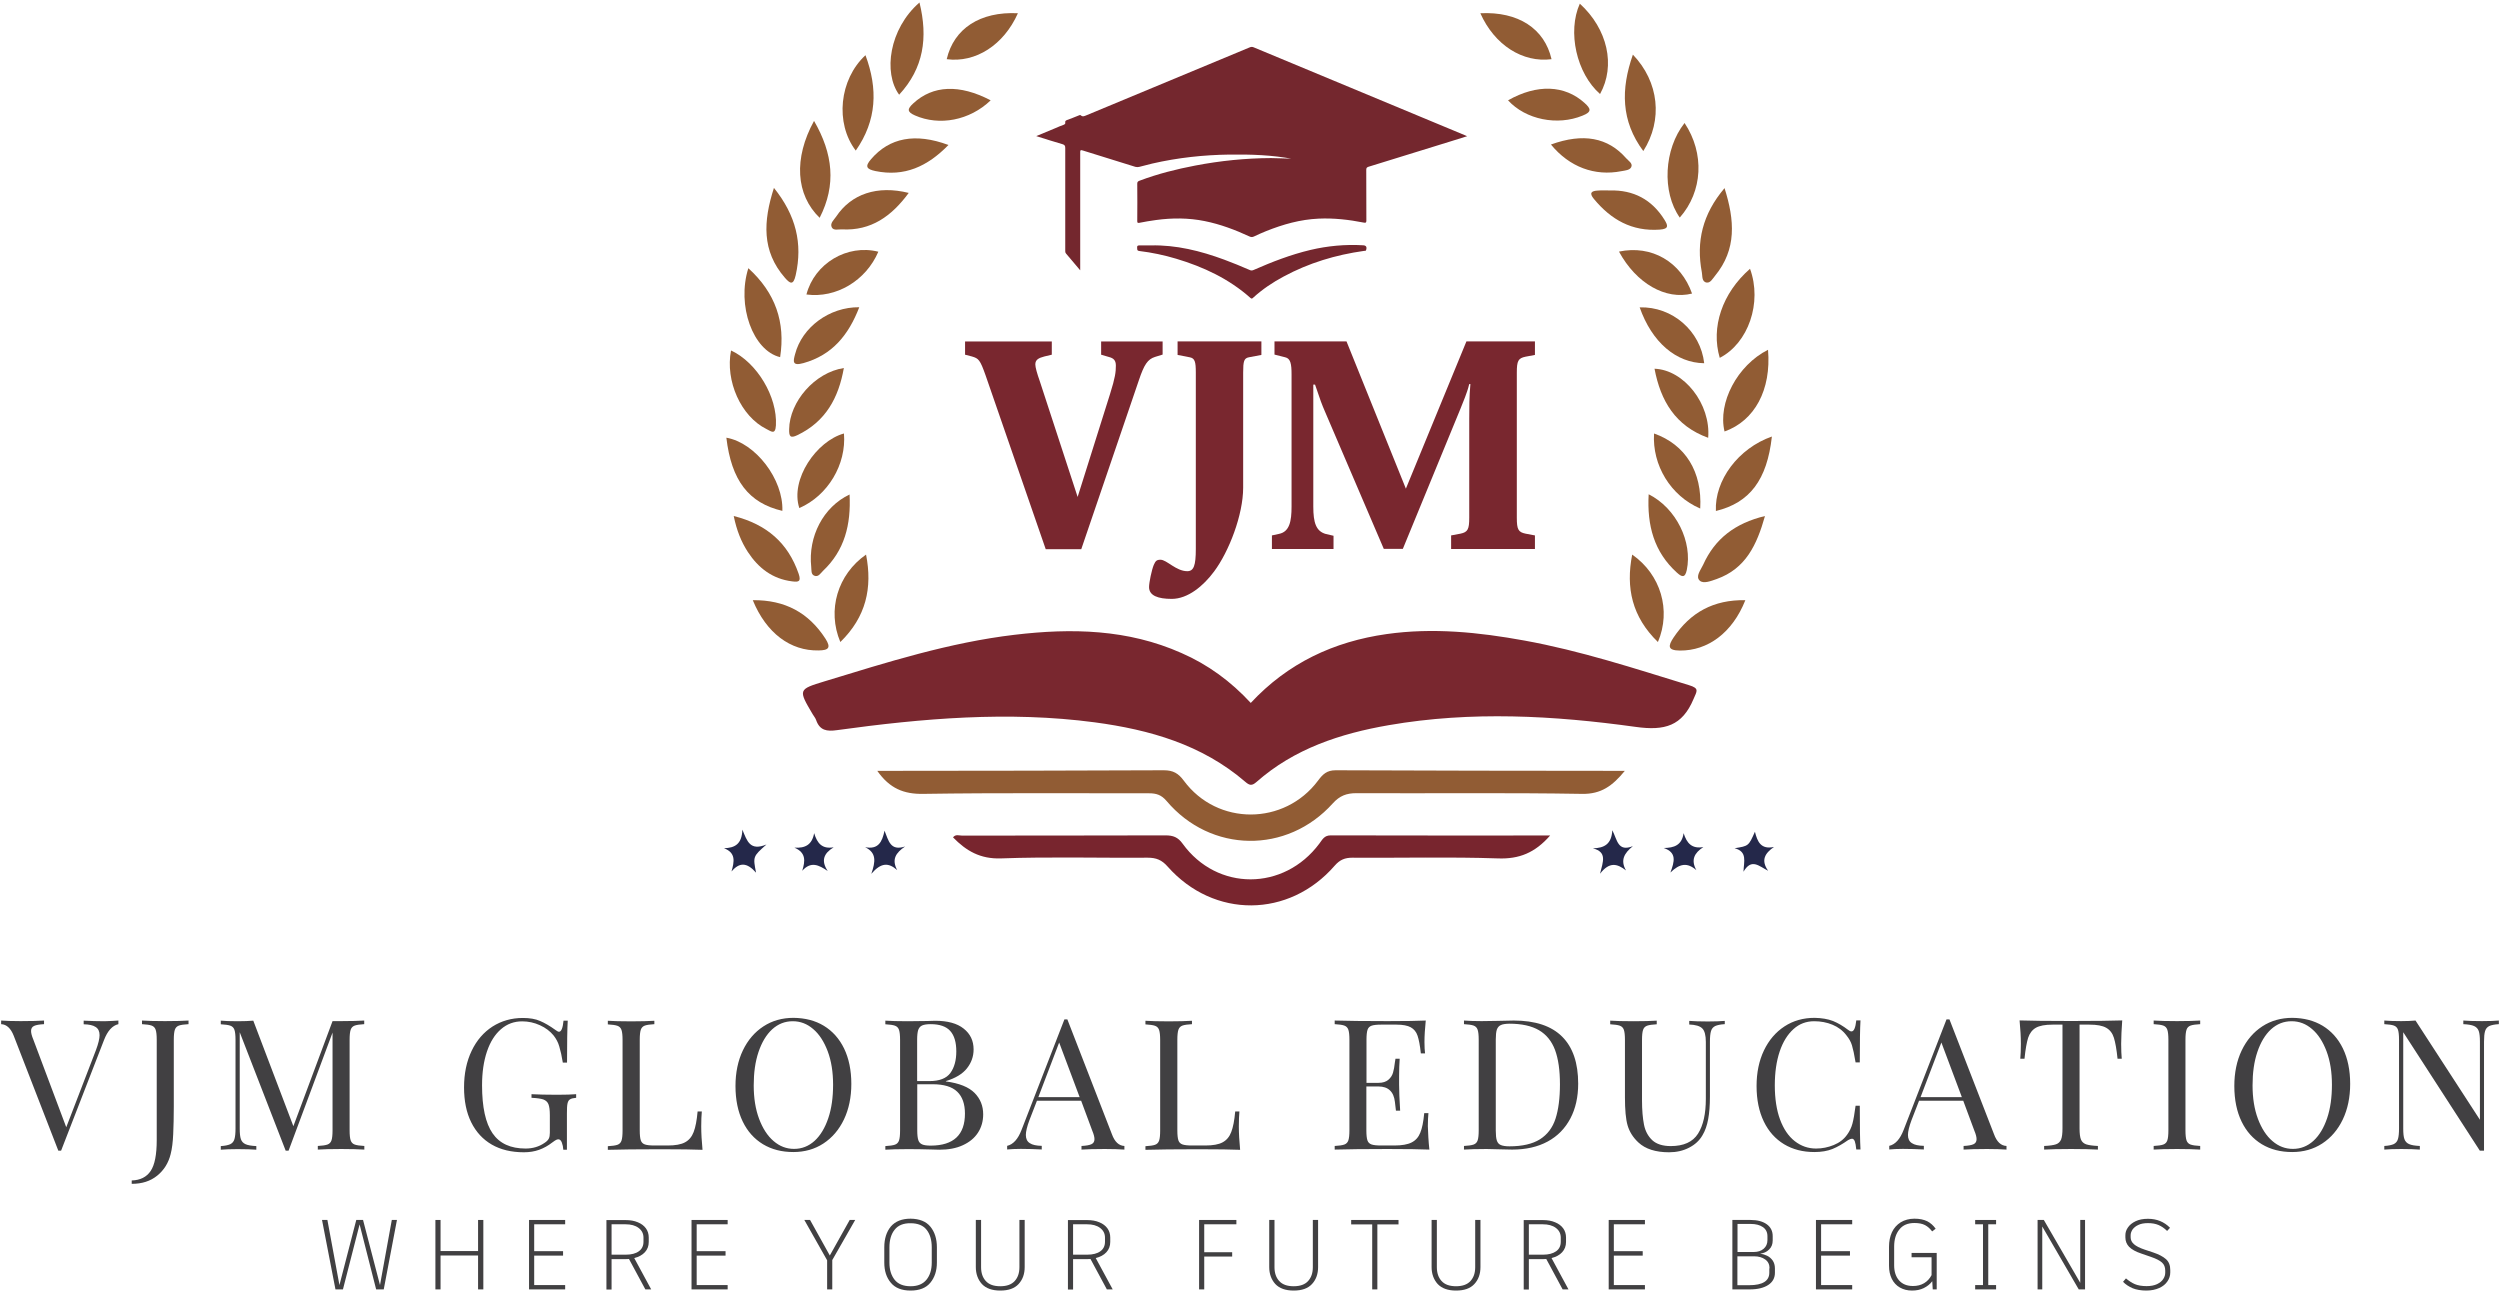 <svg width="548" height="283" viewBox="0 0 548 283" fill="none" xmlns="http://www.w3.org/2000/svg">
<path d="M25.951 223.702V224.496C24.618 224.803 23.567 225.982 22.799 227.981L13.395 252.221H13.087H12.78L3.017 227.058C2.377 225.418 1.454 224.547 0.25 224.496V223.702C1.326 223.779 2.735 223.83 4.529 223.83C6.81 223.83 8.526 223.779 9.654 223.702V224.496C8.629 224.547 7.911 224.675 7.476 224.88C7.04 225.085 6.81 225.444 6.81 225.982C6.81 226.443 6.963 227.058 7.296 227.853L14.522 247.096L21.031 230.184C21.569 228.749 21.825 227.648 21.825 226.905C21.825 226.085 21.543 225.47 20.954 225.111C20.39 224.727 19.519 224.547 18.34 224.522V223.727C19.852 223.804 21.39 223.855 22.927 223.855C24.157 223.804 25.156 223.779 25.951 223.702Z" fill="#414042"/>
<path d="M28.872 258.755C30.742 258.704 32.126 258.012 33.023 256.679C33.919 255.347 34.355 253.092 34.355 249.915V227.93C34.355 226.905 34.278 226.187 34.124 225.726C33.971 225.265 33.663 224.957 33.228 224.803C32.792 224.65 32.1 224.547 31.127 224.496V223.702C32.254 223.779 33.919 223.83 36.174 223.83C38.352 223.83 40.069 223.779 41.325 223.702V224.496C40.377 224.547 39.659 224.65 39.224 224.803C38.788 224.957 38.48 225.265 38.327 225.726C38.173 226.187 38.096 226.905 38.096 227.93V242.561C38.096 244.816 38.045 246.84 37.968 248.582C37.891 250.325 37.712 251.811 37.404 252.989C36.917 254.937 35.944 256.5 34.458 257.704C32.971 258.909 31.127 259.498 28.872 259.498V258.755Z" fill="#414042"/>
<path d="M77.761 224.803C77.326 224.957 77.018 225.265 76.865 225.726C76.711 226.187 76.634 226.905 76.634 227.93V247.762C76.634 248.787 76.711 249.505 76.865 249.966C77.018 250.427 77.326 250.735 77.761 250.888C78.197 251.042 78.889 251.145 79.862 251.196V251.99C78.633 251.913 76.941 251.862 74.789 251.862C72.509 251.862 70.792 251.913 69.664 251.99V251.196C70.612 251.145 71.33 251.042 71.766 250.888C72.201 250.735 72.509 250.427 72.662 249.966C72.816 249.505 72.893 248.787 72.893 247.762V226.341L63.258 252.221H62.618L52.548 226.264V247.378C52.548 248.428 52.625 249.197 52.804 249.71C52.983 250.222 53.316 250.581 53.829 250.811C54.341 251.042 55.11 251.17 56.186 251.221V252.016C55.238 251.939 53.855 251.888 52.112 251.888C50.523 251.888 49.268 251.939 48.397 252.016V251.221C49.319 251.17 50.011 251.016 50.472 250.811C50.934 250.581 51.241 250.222 51.395 249.684C51.548 249.172 51.625 248.403 51.625 247.378V227.955C51.625 226.93 51.548 226.213 51.395 225.752C51.241 225.29 50.934 224.983 50.498 224.829C50.062 224.675 49.37 224.573 48.397 224.522V223.727C49.268 223.804 50.523 223.855 52.112 223.855C53.496 223.855 54.623 223.804 55.52 223.727L64.309 246.865L72.893 223.83H74.763C76.916 223.83 78.607 223.779 79.837 223.702V224.496C78.889 224.547 78.197 224.65 77.761 224.803Z" fill="#414042"/>
<path d="M118.4 223.804C119.425 224.24 120.527 224.88 121.732 225.752C122.065 226.008 122.346 226.162 122.526 226.162C123.038 226.162 123.371 225.342 123.525 223.727H124.448C124.345 225.47 124.294 228.519 124.294 232.926H123.371C123.141 231.517 122.885 230.338 122.603 229.416C122.346 228.493 121.911 227.699 121.373 227.007C120.604 226.059 119.605 225.29 118.349 224.727C117.119 224.163 115.812 223.881 114.454 223.881C112.686 223.881 111.149 224.445 109.817 225.598C108.484 226.751 107.459 228.365 106.742 230.492C106.024 232.619 105.666 235.079 105.666 237.897C105.666 242.689 106.434 246.199 107.972 248.428C109.509 250.658 111.918 251.76 115.198 251.76C116.786 251.76 118.17 251.35 119.349 250.53C119.835 250.222 120.143 249.889 120.297 249.582C120.45 249.274 120.527 248.864 120.527 248.326V244.482C120.527 243.355 120.425 242.561 120.22 242.048C120.015 241.536 119.63 241.203 119.092 240.998C118.554 240.818 117.683 240.69 116.504 240.639V239.845C117.888 239.921 119.759 239.973 122.141 239.973C123.961 239.973 125.344 239.921 126.293 239.845V240.639C125.678 240.69 125.242 240.793 124.96 240.972C124.678 241.126 124.499 241.433 124.396 241.894C124.294 242.356 124.268 243.073 124.268 244.098V252.016H123.474C123.448 251.478 123.346 250.965 123.166 250.478C122.987 249.992 122.731 249.735 122.398 249.735C122.244 249.735 122.09 249.787 121.911 249.863C121.757 249.94 121.475 250.12 121.065 250.427C120.143 251.145 119.169 251.683 118.17 252.041C117.171 252.4 116.069 252.579 114.839 252.579C112.097 252.579 109.74 252.016 107.792 250.888C105.845 249.761 104.333 248.121 103.283 245.994C102.232 243.867 101.719 241.305 101.719 238.358C101.719 235.309 102.283 232.644 103.385 230.338C104.487 228.032 106.024 226.264 107.972 225.008C109.919 223.779 112.123 223.138 114.608 223.138C116.094 223.138 117.376 223.343 118.4 223.804Z" fill="#414042"/>
<path d="M143.46 224.496C142.512 224.547 141.795 224.65 141.359 224.803C140.924 224.957 140.616 225.265 140.462 225.726C140.309 226.187 140.232 226.905 140.232 227.93V247.762C140.232 248.787 140.309 249.505 140.462 249.966C140.616 250.427 140.924 250.709 141.359 250.863C141.795 251.016 142.487 251.093 143.46 251.093H146.381C148.021 251.093 149.303 250.863 150.148 250.401C151.019 249.94 151.66 249.172 152.044 248.147C152.454 247.096 152.736 245.61 152.915 243.637H153.838C153.761 244.457 153.71 245.559 153.71 246.917C153.71 248.428 153.812 250.145 153.992 252.041C152.172 251.965 149.123 251.913 144.844 251.913C139.719 251.913 135.85 251.965 133.237 252.041V251.247C134.185 251.196 134.902 251.093 135.338 250.94C135.773 250.786 136.081 250.478 136.235 250.017C136.388 249.556 136.465 248.838 136.465 247.814V227.981C136.465 226.956 136.388 226.238 136.235 225.777C136.081 225.316 135.773 225.008 135.338 224.855C134.902 224.701 134.21 224.599 133.237 224.547V223.753C134.364 223.83 136.055 223.881 138.361 223.881C140.488 223.881 142.179 223.83 143.435 223.753V224.496H143.46Z" fill="#414042"/>
<path d="M180.589 224.855C182.485 226.008 183.971 227.673 185.022 229.826C186.072 232.004 186.611 234.592 186.611 237.59C186.611 240.511 186.072 243.124 184.996 245.379C183.92 247.634 182.408 249.402 180.487 250.658C178.565 251.913 176.361 252.528 173.901 252.528C171.364 252.528 169.161 251.964 167.239 250.811C165.343 249.658 163.857 248.018 162.806 245.84C161.756 243.662 161.218 241.074 161.218 238.051C161.218 235.13 161.756 232.516 162.832 230.261C163.908 228.006 165.42 226.238 167.342 224.983C169.263 223.727 171.467 223.112 173.927 223.112C176.464 223.138 178.693 223.702 180.589 224.855ZM169.263 225.623C167.982 226.802 166.983 228.468 166.265 230.594C165.548 232.721 165.215 235.155 165.215 237.923C165.215 240.69 165.599 243.124 166.394 245.251C167.188 247.352 168.238 248.992 169.571 250.12C170.903 251.273 172.389 251.836 174.055 251.836C175.772 251.836 177.258 251.247 178.565 250.068C179.846 248.89 180.845 247.224 181.563 245.097C182.28 242.971 182.613 240.536 182.613 237.769C182.613 235.002 182.229 232.567 181.435 230.441C180.64 228.34 179.59 226.7 178.257 225.572C176.925 224.419 175.439 223.855 173.773 223.855C172.056 223.855 170.57 224.445 169.263 225.623Z" fill="#414042"/>
<path d="M213.644 239.588C214.899 240.87 215.514 242.433 215.514 244.252C215.514 245.764 215.13 247.122 214.361 248.3C213.592 249.479 212.491 250.376 211.03 251.042C209.595 251.708 207.878 252.016 205.905 252.016C205.188 252.016 204.573 251.99 204.06 251.965C202.344 251.913 200.678 251.888 199.012 251.888C196.834 251.888 195.169 251.939 194.067 252.016V251.221C195.015 251.17 195.733 251.068 196.168 250.914C196.604 250.76 196.911 250.453 197.065 249.992C197.219 249.53 197.296 248.813 197.296 247.788V227.955C197.296 226.93 197.219 226.213 197.065 225.752C196.911 225.29 196.604 224.983 196.168 224.829C195.733 224.675 195.041 224.573 194.067 224.522V223.727C195.195 223.804 196.809 223.855 198.936 223.855L203.266 223.804C203.778 223.779 204.342 223.753 204.983 223.753C207.699 223.753 209.8 224.317 211.235 225.47C212.696 226.623 213.413 228.135 213.413 230.031C213.413 231.568 212.926 232.952 211.952 234.182C210.979 235.412 209.441 236.334 207.34 236.975V237.052C210.287 237.436 212.388 238.307 213.644 239.588ZM202.139 224.778C201.729 224.957 201.447 225.29 201.267 225.777C201.114 226.264 201.037 226.982 201.037 227.93V236.975H203.727C205.905 236.975 207.443 236.385 208.314 235.207C209.185 234.028 209.621 232.439 209.621 230.466C209.621 228.468 209.185 226.981 208.288 225.982C207.417 225.008 205.982 224.496 204.009 224.496C203.164 224.496 202.549 224.598 202.139 224.778ZM211.517 244.098C211.517 241.997 210.953 240.383 209.826 239.306C208.698 238.205 206.879 237.667 204.419 237.667H201.062V247.788C201.062 248.736 201.139 249.453 201.293 249.915C201.447 250.376 201.729 250.683 202.164 250.863C202.574 251.042 203.215 251.119 204.06 251.119C209.031 251.093 211.517 248.762 211.517 244.098Z" fill="#414042"/>
<path d="M246.467 251.196V251.99C245.391 251.913 243.982 251.862 242.188 251.862C239.908 251.862 238.191 251.913 237.063 251.99V251.196C238.088 251.144 238.806 251.016 239.241 250.811C239.677 250.606 239.908 250.248 239.908 249.71C239.908 249.248 239.754 248.633 239.421 247.839L236.987 241.279H227.301L225.661 245.507C225.123 246.942 224.867 248.044 224.867 248.787C224.867 249.607 225.148 250.222 225.738 250.581C226.302 250.965 227.173 251.144 228.351 251.17V251.964C226.84 251.888 225.302 251.836 223.765 251.836C222.56 251.836 221.561 251.888 220.767 251.964V251.17C222.099 250.863 223.15 249.684 223.919 247.685L233.322 223.445H233.963L243.726 248.608C244.341 250.299 245.263 251.144 246.467 251.196ZM236.653 240.485L232.169 228.519L227.608 240.485H236.653Z" fill="#414042"/>
<path d="M261.303 224.496C260.355 224.547 259.638 224.65 259.202 224.803C258.767 224.957 258.459 225.265 258.305 225.726C258.152 226.187 258.075 226.905 258.075 227.93V247.762C258.075 248.787 258.152 249.505 258.305 249.966C258.459 250.427 258.767 250.709 259.202 250.863C259.638 251.016 260.33 251.093 261.303 251.093H264.224C265.864 251.093 267.146 250.863 267.991 250.401C268.862 249.94 269.503 249.172 269.887 248.147C270.297 247.096 270.579 245.61 270.759 243.637H271.681C271.604 244.457 271.553 245.559 271.553 246.917C271.553 248.428 271.655 250.145 271.835 252.041C270.015 251.965 266.966 251.913 262.687 251.913C257.562 251.913 253.693 251.965 251.08 252.041V251.247C252.028 251.196 252.745 251.093 253.181 250.94C253.616 250.786 253.924 250.478 254.078 250.017C254.231 249.556 254.308 248.838 254.308 247.814V227.981C254.308 226.956 254.231 226.238 254.078 225.777C253.924 225.316 253.616 225.008 253.181 224.855C252.745 224.701 252.053 224.599 251.08 224.547V223.753C252.207 223.83 253.898 223.881 256.204 223.881C258.331 223.881 260.022 223.83 261.278 223.753V224.496H261.303Z" fill="#414042"/>
<path d="M313.319 251.99C311.5 251.913 308.451 251.862 304.172 251.862C299.047 251.862 295.178 251.913 292.564 251.99V251.196C293.512 251.145 294.23 251.042 294.665 250.888C295.101 250.735 295.408 250.427 295.562 249.966C295.716 249.505 295.793 248.787 295.793 247.762V227.93C295.793 226.905 295.716 226.187 295.562 225.726C295.408 225.265 295.101 224.957 294.665 224.803C294.23 224.65 293.538 224.547 292.564 224.496V223.702C295.178 223.779 299.047 223.83 304.172 223.83C308.092 223.83 310.885 223.779 312.525 223.702C312.346 225.47 312.243 227.033 312.243 228.416C312.243 229.467 312.294 230.287 312.371 230.902H311.449C311.269 229.159 311.013 227.878 310.731 227.033C310.45 226.187 309.937 225.572 309.245 225.188C308.553 224.803 307.503 224.598 306.093 224.598H302.762C301.814 224.598 301.097 224.675 300.661 224.829C300.226 224.983 299.918 225.265 299.764 225.726C299.611 226.187 299.534 226.905 299.534 227.93V237.359H302.173C303.096 237.359 303.813 237.128 304.325 236.693C304.838 236.257 305.171 235.745 305.35 235.13C305.53 234.54 305.658 233.772 305.76 232.875L305.888 232.081H306.811C306.734 233.208 306.683 234.464 306.683 235.847V237.769C306.683 239.127 306.76 241.023 306.913 243.457H305.991C305.965 243.278 305.888 242.612 305.76 241.51C305.632 240.408 305.274 239.563 304.659 238.999C304.069 238.435 303.224 238.153 302.147 238.153H299.508V247.762C299.508 248.787 299.585 249.505 299.739 249.966C299.893 250.427 300.2 250.709 300.636 250.863C301.071 251.016 301.763 251.093 302.737 251.093H305.658C307.298 251.093 308.579 250.863 309.425 250.427C310.296 249.991 310.936 249.274 311.321 248.3C311.731 247.327 312.013 245.892 312.192 243.996H313.114C313.038 244.713 312.986 245.687 312.986 246.865C313.038 248.403 313.114 250.12 313.319 251.99Z" fill="#414042"/>
<path d="M342.428 227.238C344.785 229.595 345.938 233.029 345.938 237.538C345.938 240.434 345.375 242.996 344.222 245.174C343.068 247.352 341.429 249.043 339.251 250.222C337.073 251.401 334.485 251.99 331.461 251.99L329.129 251.939C327.643 251.888 326.541 251.862 325.849 251.862C323.671 251.862 322.006 251.913 320.904 251.99V251.196C321.852 251.145 322.57 251.042 323.005 250.888C323.441 250.735 323.748 250.427 323.902 249.966C324.056 249.505 324.133 248.787 324.133 247.762V227.93C324.133 226.905 324.056 226.187 323.902 225.726C323.748 225.265 323.441 224.957 323.005 224.803C322.57 224.65 321.878 224.547 320.904 224.496V223.702C321.827 223.779 323.133 223.83 324.773 223.83L328.181 223.779C330 223.727 331.205 223.702 331.82 223.702C336.534 223.702 340.071 224.88 342.428 227.238ZM328.975 224.701C328.566 224.88 328.284 225.213 328.104 225.7C327.951 226.187 327.874 226.905 327.874 227.853V247.839C327.874 248.787 327.951 249.53 328.104 249.991C328.258 250.478 328.54 250.811 328.975 250.991C329.385 251.17 330.026 251.273 330.872 251.273C333.69 251.273 335.919 250.76 337.559 249.735C339.174 248.71 340.327 247.199 340.967 245.226C341.608 243.252 341.941 240.741 341.941 237.667C341.941 234.592 341.582 232.106 340.865 230.159C340.147 228.237 338.969 226.776 337.354 225.828C335.74 224.88 333.562 224.393 330.82 224.393C330 224.419 329.385 224.496 328.975 224.701Z" fill="#414042"/>
<path d="M378.045 224.496C377.122 224.547 376.43 224.701 375.969 224.906C375.508 225.137 375.201 225.495 375.047 226.033C374.893 226.546 374.816 227.315 374.816 228.34V240.383C374.816 242.304 374.688 243.944 374.432 245.328C374.176 246.712 373.766 247.89 373.176 248.864C372.51 250.017 371.536 250.914 370.23 251.58C368.948 252.246 367.488 252.579 365.848 252.579C362.927 252.579 360.672 251.862 359.135 250.427C357.956 249.325 357.187 248.095 356.777 246.712C356.367 245.328 356.188 243.252 356.188 240.511V227.955C356.188 226.93 356.111 226.213 355.957 225.752C355.803 225.29 355.496 224.983 355.06 224.829C354.625 224.675 353.933 224.573 352.959 224.522V223.727C354.087 223.804 355.778 223.855 358.084 223.855C360.236 223.855 361.927 223.804 363.157 223.727V224.522C362.209 224.573 361.492 224.675 361.056 224.829C360.621 224.983 360.313 225.29 360.159 225.752C360.006 226.213 359.929 226.93 359.929 227.955V241.203C359.929 243.329 360.083 245.097 360.364 246.532C360.646 247.942 361.261 249.069 362.184 249.94C363.106 250.786 364.464 251.221 366.232 251.221C369.051 251.221 371.049 250.325 372.203 248.505C373.356 246.686 373.919 244.149 373.919 240.87V228.391C373.919 226.956 373.663 225.957 373.151 225.444C372.638 224.906 371.664 224.624 370.281 224.573V223.779C371.229 223.855 372.613 223.907 374.355 223.907C375.944 223.907 377.199 223.855 378.07 223.779V224.496H378.045Z" fill="#414042"/>
<path d="M401.798 223.804C402.925 224.265 404.002 224.906 405.078 225.726C405.36 225.957 405.616 226.085 405.846 226.085C406.385 226.085 406.718 225.29 406.897 223.676H407.819C407.717 225.418 407.666 228.468 407.666 232.875H406.743C406.461 231.132 406.18 229.903 405.949 229.134C405.718 228.365 405.308 227.648 404.745 226.956C403.95 225.905 402.925 225.137 401.695 224.624C400.465 224.112 399.107 223.855 397.672 223.855C395.93 223.855 394.418 224.419 393.137 225.572C391.856 226.725 390.831 228.34 390.113 230.466C389.396 232.593 389.037 235.079 389.037 237.923C389.037 240.818 389.422 243.329 390.19 245.405C390.959 247.48 392.035 249.069 393.419 250.145C394.803 251.221 396.34 251.76 398.082 251.76C399.415 251.76 400.696 251.503 401.952 250.991C403.207 250.478 404.181 249.735 404.898 248.71C405.436 247.967 405.821 247.173 406.051 246.302C406.282 245.456 406.513 244.149 406.743 242.381H407.666C407.666 246.968 407.717 250.171 407.819 251.964H406.897C406.82 251.119 406.692 250.504 406.564 250.145C406.41 249.786 406.205 249.607 405.949 249.607C405.744 249.607 405.462 249.71 405.103 249.915C403.899 250.76 402.746 251.426 401.67 251.862C400.568 252.298 399.261 252.528 397.724 252.528C395.187 252.528 392.983 251.964 391.062 250.811C389.165 249.658 387.679 248.018 386.629 245.84C385.578 243.662 385.04 241.074 385.04 238.051C385.04 235.13 385.578 232.516 386.654 230.261C387.731 228.006 389.242 226.238 391.164 224.983C393.086 223.727 395.289 223.112 397.749 223.112C399.312 223.138 400.67 223.369 401.798 223.804Z" fill="#414042"/>
<path d="M439.823 251.196V251.99C438.747 251.913 437.338 251.862 435.544 251.862C433.264 251.862 431.547 251.913 430.419 251.99V251.196C431.444 251.144 432.162 251.016 432.597 250.811C433.033 250.606 433.264 250.248 433.264 249.71C433.264 249.248 433.11 248.633 432.777 247.839L430.343 241.279H420.657L419.017 245.507C418.479 246.942 418.223 248.044 418.223 248.787C418.223 249.607 418.504 250.222 419.094 250.581C419.657 250.965 420.529 251.144 421.707 251.17V251.964C420.196 251.888 418.658 251.836 417.121 251.836C415.916 251.836 414.917 251.888 414.123 251.964V251.17C415.455 250.863 416.506 249.684 417.274 247.685L426.678 223.445H427.319L437.082 248.608C437.696 250.299 438.619 251.144 439.823 251.196ZM430.035 240.485L425.551 228.519L420.99 240.485H430.035Z" fill="#414042"/>
<path d="M464.96 228.801C464.96 230.133 465.011 231.235 465.088 232.081H464.166C463.961 230.031 463.679 228.493 463.371 227.494C463.064 226.495 462.5 225.752 461.68 225.29C460.886 224.829 459.656 224.599 457.99 224.599H455.838V247.352C455.838 248.48 455.941 249.274 456.146 249.787C456.351 250.299 456.735 250.632 457.273 250.837C457.811 251.016 458.682 251.145 459.861 251.196V251.99C458.477 251.913 456.504 251.862 453.993 251.862C451.328 251.862 449.355 251.913 448.074 251.99V251.196C449.278 251.145 450.15 251.016 450.662 250.837C451.2 250.658 451.559 250.299 451.79 249.787C451.994 249.274 452.097 248.454 452.097 247.352V224.599H449.945C448.279 224.599 447.075 224.829 446.255 225.29C445.46 225.752 444.897 226.495 444.564 227.494C444.256 228.493 443.974 230.031 443.769 232.081H442.847C442.924 231.235 442.975 230.133 442.975 228.801C442.975 227.289 442.872 225.572 442.693 223.676C444.897 223.753 448.663 223.804 453.968 223.804C459.246 223.804 462.987 223.753 465.191 223.676C465.062 225.598 464.96 227.289 464.96 228.801Z" fill="#414042"/>
<path d="M482.282 224.496C481.334 224.547 480.616 224.65 480.181 224.803C479.745 224.957 479.437 225.265 479.284 225.726C479.13 226.187 479.053 226.905 479.053 227.93V247.762C479.053 248.787 479.13 249.505 479.284 249.966C479.437 250.427 479.745 250.735 480.181 250.888C480.616 251.042 481.308 251.145 482.282 251.196V251.99C481.052 251.913 479.361 251.862 477.208 251.862C474.928 251.862 473.211 251.913 472.083 251.99V251.196C473.032 251.145 473.749 251.042 474.185 250.888C474.62 250.735 474.928 250.427 475.081 249.966C475.235 249.505 475.312 248.787 475.312 247.762V227.93C475.312 226.905 475.235 226.187 475.081 225.726C474.928 225.265 474.62 224.957 474.185 224.803C473.749 224.65 473.057 224.547 472.083 224.496V223.702C473.211 223.779 474.902 223.83 477.208 223.83C479.335 223.83 481.026 223.779 482.282 223.702V224.496Z" fill="#414042"/>
<path d="M509.135 224.855C511.031 226.008 512.517 227.673 513.568 229.826C514.619 232.004 515.157 234.592 515.157 237.59C515.157 240.511 514.619 243.124 513.542 245.379C512.466 247.634 510.954 249.402 509.033 250.658C507.111 251.913 504.907 252.528 502.447 252.528C499.911 252.528 497.707 251.964 495.785 250.811C493.889 249.658 492.403 248.018 491.352 245.84C490.302 243.662 489.764 241.074 489.764 238.051C489.764 235.13 490.302 232.516 491.378 230.261C492.454 228.006 493.966 226.238 495.888 224.983C497.809 223.727 500.013 223.112 502.473 223.112C505.01 223.138 507.213 223.702 509.135 224.855ZM497.809 225.623C496.528 226.802 495.529 228.468 494.812 230.594C494.094 232.721 493.761 235.155 493.761 237.923C493.761 240.69 494.145 243.124 494.94 245.251C495.734 247.352 496.785 248.992 498.117 250.12C499.449 251.273 500.936 251.836 502.601 251.836C504.318 251.836 505.804 251.247 507.111 250.068C508.392 248.89 509.391 247.224 510.109 245.097C510.826 242.971 511.159 240.536 511.159 237.769C511.159 235.002 510.775 232.567 509.981 230.441C509.186 228.34 508.136 226.7 506.803 225.572C505.471 224.419 503.985 223.855 502.319 223.855C500.602 223.855 499.116 224.445 497.809 225.623Z" fill="#414042"/>
<path d="M547.724 224.496C546.802 224.547 546.11 224.701 545.649 224.906C545.187 225.137 544.88 225.495 544.726 226.033C544.572 226.546 544.496 227.315 544.496 228.34V252.221H543.573L526.79 226.264V247.378C526.79 248.428 526.867 249.197 527.046 249.684C527.225 250.196 527.558 250.555 528.071 250.786C528.583 251.016 529.352 251.145 530.428 251.196V251.99C529.48 251.913 528.097 251.862 526.354 251.862C524.765 251.862 523.51 251.913 522.639 251.99V251.196C523.561 251.145 524.253 250.991 524.714 250.786C525.175 250.555 525.483 250.196 525.637 249.658C525.79 249.146 525.867 248.377 525.867 247.352V227.93C525.867 226.905 525.79 226.187 525.637 225.726C525.483 225.265 525.175 224.957 524.74 224.803C524.304 224.65 523.612 224.547 522.639 224.496V223.702C523.51 223.779 524.765 223.83 526.354 223.83C527.558 223.83 528.583 223.779 529.48 223.702L543.599 245.456V228.34C543.599 227.289 543.522 226.52 543.343 226.008C543.163 225.495 542.83 225.137 542.318 224.906C541.805 224.675 541.036 224.547 539.96 224.496V223.702C540.908 223.779 542.292 223.83 544.034 223.83C545.623 223.83 546.879 223.779 547.75 223.702V224.496H547.724Z" fill="#414042"/>
<path d="M87.011 267.416L84.116 282.636H82.451L78.838 268.44V268.415L78.812 268.44L75.173 282.636H73.534L70.587 267.416H71.766L74.405 281.688L78.094 267.416H79.581L83.296 281.688L85.884 267.416H87.011Z" fill="#414042"/>
<path d="M105.947 282.636H104.794V275.205H96.569V282.636H95.442V267.416H96.569V274.231H104.794V267.416H105.947V282.636Z" fill="#414042"/>
<path d="M117.094 268.364V274.257H123.423V275.231H117.094V281.688H123.884V282.636H115.966V267.416H123.884V268.364H117.094Z" fill="#414042"/>
<path d="M141.462 282.636L137.874 275.974L137.183 275.999H134.056V282.662H132.929V267.441H137.131C138.156 267.441 139.053 267.595 139.822 267.928C140.59 268.236 141.18 268.697 141.59 269.26C142 269.824 142.205 270.516 142.205 271.259V272.233C142.205 273.13 141.923 273.873 141.359 274.488C140.795 275.103 140.027 275.513 139.027 275.769L142.743 282.636H141.462ZM140.027 274.283C140.719 273.796 141.052 273.078 141.052 272.182V271.285C141.052 270.414 140.693 269.696 139.975 269.158C139.258 268.62 138.31 268.364 137.106 268.364H134.056V275.026H137.157C138.412 275.026 139.361 274.77 140.027 274.283Z" fill="#414042"/>
<path d="M152.711 268.364V274.257H159.04V275.231H152.711V281.688H159.501V282.636H151.583V267.416H159.501V268.364H152.711Z" fill="#414042"/>
<path d="M182.434 276.204V282.636H181.307V276.256L176.31 267.416H177.566L181.896 275.205L186.252 267.416H187.456L182.434 276.204Z" fill="#414042"/>
<path d="M203.932 268.876C204.88 270.029 205.367 271.541 205.367 273.412V276.743C205.367 278.562 204.88 280.022 203.932 281.176C202.984 282.329 201.524 282.892 199.602 282.892C197.68 282.892 196.219 282.329 195.271 281.176C194.298 280.022 193.836 278.562 193.836 276.743V273.412C193.836 271.515 194.323 270.004 195.271 268.851C196.245 267.723 197.68 267.134 199.602 267.134C201.524 267.159 202.984 267.723 203.932 268.876ZM196.117 269.542C195.348 270.49 194.964 271.772 194.964 273.412V276.768C194.964 278.331 195.348 279.561 196.091 280.509C196.834 281.457 198.013 281.944 199.602 281.944C201.165 281.944 202.318 281.457 203.087 280.509C203.855 279.561 204.24 278.306 204.24 276.768V273.412C204.24 271.797 203.855 270.516 203.112 269.568C202.369 268.62 201.19 268.133 199.602 268.133C198.039 268.107 196.86 268.594 196.117 269.542Z" fill="#414042"/>
<path d="M224.61 277.742C224.61 279.254 224.175 280.484 223.278 281.457C222.381 282.431 221.049 282.892 219.255 282.892C217.461 282.892 216.129 282.405 215.232 281.457C214.361 280.484 213.9 279.254 213.9 277.742V267.416H215.053V277.767C215.053 279.023 215.386 280.022 216.078 280.791C216.77 281.56 217.82 281.944 219.255 281.944C220.69 281.944 221.74 281.56 222.432 280.791C223.124 280.022 223.457 279.023 223.457 277.767V267.416H224.61V277.742Z" fill="#414042"/>
<path d="M242.624 282.636L239.037 275.974L238.345 275.999H235.219V282.662H234.091V267.441H238.294C239.319 267.441 240.215 267.595 240.984 267.928C241.753 268.236 242.342 268.697 242.752 269.26C243.162 269.824 243.367 270.516 243.367 271.259V272.233C243.367 273.13 243.085 273.873 242.521 274.488C241.958 275.103 241.189 275.513 240.19 275.769L243.905 282.636H242.624ZM241.189 274.283C241.881 273.796 242.214 273.078 242.214 272.182V271.285C242.214 270.414 241.855 269.696 241.138 269.158C240.42 268.62 239.472 268.364 238.268 268.364H235.219V275.026H238.319C239.549 275.026 240.523 274.77 241.189 274.283Z" fill="#414042"/>
<path d="M263.968 268.364V274.488H270.092V275.436H263.968V282.636H262.841V267.416H271.015V268.364H263.968Z" fill="#414042"/>
<path d="M288.926 277.742C288.926 279.254 288.49 280.484 287.593 281.457C286.697 282.431 285.364 282.892 283.57 282.892C281.777 282.892 280.444 282.405 279.548 281.457C278.676 280.484 278.215 279.254 278.215 277.742V267.416H279.368V277.767C279.368 279.023 279.701 280.022 280.393 280.791C281.085 281.56 282.136 281.944 283.57 281.944C285.005 281.944 286.056 281.56 286.748 280.791C287.44 280.022 287.773 279.023 287.773 277.767V267.416H288.926V277.742Z" fill="#414042"/>
<path d="M306.555 268.389H301.917V282.636H300.789V268.389H296.177V267.416H306.555V268.389Z" fill="#414042"/>
<path d="M324.517 277.742C324.517 279.254 324.081 280.484 323.184 281.457C322.288 282.431 320.955 282.892 319.161 282.892C317.368 282.892 316.035 282.405 315.139 281.457C314.267 280.484 313.806 279.254 313.806 277.742V267.416H314.959V277.767C314.959 279.023 315.292 280.022 315.984 280.791C316.676 281.56 317.727 281.944 319.161 281.944C320.596 281.944 321.647 281.56 322.339 280.791C323.031 280.022 323.364 279.023 323.364 277.767V267.416H324.517V277.742Z" fill="#414042"/>
<path d="M342.53 282.636L338.943 275.974L338.251 275.999H335.125V282.662H333.998V267.441H338.2C339.225 267.441 340.122 267.595 340.89 267.928C341.659 268.236 342.248 268.697 342.658 269.26C343.068 269.824 343.273 270.516 343.273 271.259V272.233C343.273 273.13 342.991 273.873 342.428 274.488C341.864 275.103 341.095 275.513 340.096 275.769L343.811 282.636H342.53ZM341.095 274.283C341.787 273.796 342.12 273.078 342.12 272.182V271.285C342.12 270.414 341.762 269.696 341.044 269.158C340.327 268.62 339.379 268.364 338.174 268.364H335.125V275.026H338.225C339.455 275.026 340.403 274.77 341.095 274.283Z" fill="#414042"/>
<path d="M353.753 268.364V274.257H360.082V275.231H353.753V281.688H360.569V282.636H352.626V267.416H360.569V268.364H353.753Z" fill="#414042"/>
<path d="M387.346 275.256C387.833 275.487 388.243 275.846 388.576 276.307C388.883 276.768 389.063 277.332 389.063 278.024V278.997C389.063 280.125 388.576 281.022 387.602 281.662C386.629 282.303 385.271 282.636 383.528 282.636H379.736V267.416H383.733C385.194 267.416 386.372 267.723 387.244 268.338C388.115 268.953 388.576 269.824 388.576 270.952V271.9C388.576 272.72 388.32 273.386 387.782 273.898C387.244 274.436 386.603 274.718 385.809 274.795H385.834C386.347 274.872 386.859 275.026 387.346 275.256ZM380.863 268.338V274.436H384.451C385.322 274.436 386.039 274.206 386.603 273.719C387.141 273.258 387.423 272.617 387.423 271.848V270.977C387.423 270.106 387.09 269.44 386.424 268.979C385.757 268.517 384.861 268.287 383.759 268.287H380.863V268.338ZM387.884 278.024C387.884 277.178 387.577 276.538 386.936 276.076C386.295 275.615 385.501 275.384 384.502 275.384H380.838V281.713H383.477C384.912 281.713 385.988 281.483 386.731 281.022C387.474 280.56 387.833 279.869 387.833 278.972V278.024H387.884Z" fill="#414042"/>
<path d="M399.184 268.364V274.257H405.513V275.231H399.184V281.688H406V282.636H398.057V267.416H406V268.364H399.184Z" fill="#414042"/>
<path d="M424.577 282.636H423.655L423.552 280.842C423.065 281.483 422.451 281.97 421.682 282.354C420.939 282.713 420.093 282.892 419.119 282.892C418.094 282.892 417.223 282.662 416.455 282.226C415.686 281.79 415.097 281.15 414.687 280.33C414.277 279.51 414.072 278.536 414.072 277.434V273.309C414.072 272.105 414.277 271.054 414.712 270.106C415.148 269.184 415.788 268.466 416.634 267.928C417.479 267.416 418.504 267.134 419.657 267.134C420.785 267.134 421.707 267.339 422.451 267.697C423.194 268.082 423.783 268.62 424.295 269.337L423.527 269.927C423.065 269.312 422.553 268.851 421.964 268.543C421.374 268.236 420.606 268.082 419.657 268.082C418.197 268.082 417.095 268.543 416.352 269.491C415.583 270.414 415.199 271.669 415.199 273.232V277.358C415.199 278.741 415.558 279.843 416.275 280.663C416.993 281.483 418.018 281.893 419.324 281.893C420.272 281.893 421.067 281.688 421.759 281.278C422.45 280.868 422.989 280.279 423.399 279.51V275.59H419.017V274.641H424.526V282.636H424.577Z" fill="#414042"/>
<path d="M435.826 268.364V281.688H437.543V282.636H432.956V281.688H434.673V268.364H432.956V267.416H437.543V268.364H435.826Z" fill="#414042"/>
<path d="M457.042 267.416V282.636H455.659L447.664 268.85V282.636H446.639V267.416H448.023V267.441L455.992 281.201V267.416H457.042Z" fill="#414042"/>
<path d="M467.471 282.38C466.651 282.021 465.934 281.56 465.37 280.97L466.011 280.227C466.651 280.765 467.292 281.201 467.958 281.483C468.624 281.765 469.496 281.918 470.546 281.918C471.469 281.918 472.212 281.765 472.827 281.483C473.442 281.175 473.903 280.817 474.185 280.355C474.492 279.894 474.62 279.433 474.62 278.946V278.536C474.62 277.767 474.39 277.178 473.903 276.742C473.416 276.307 472.622 275.897 471.494 275.512L469.419 274.795C468.163 274.385 467.266 273.873 466.703 273.309C466.164 272.745 465.883 272.053 465.883 271.233V270.746C465.883 270.157 466.062 269.593 466.446 269.055C466.805 268.517 467.369 268.056 468.112 267.697C468.855 267.339 469.752 267.159 470.828 267.159C472.775 267.159 474.39 267.825 475.671 269.132L475.03 269.824C474.441 269.235 473.8 268.799 473.134 268.517C472.468 268.235 471.699 268.107 470.828 268.107C469.982 268.107 469.265 268.235 468.701 268.517C468.137 268.773 467.727 269.132 467.446 269.517C467.189 269.927 467.036 270.337 467.036 270.746V271.208C467.036 271.797 467.266 272.284 467.753 272.719C468.214 273.129 468.983 273.539 470.059 273.898L471.981 274.539C473.211 274.949 474.133 275.436 474.774 275.999C475.415 276.563 475.722 277.357 475.722 278.382V278.92C475.722 279.612 475.517 280.278 475.107 280.868C474.697 281.483 474.108 281.97 473.313 282.328C472.519 282.687 471.571 282.892 470.469 282.892C469.316 282.892 468.291 282.713 467.471 282.38Z" fill="#414042"/>
<path d="M274.167 154.082C282.315 145.319 292.385 140.63 303.941 138.99C314.063 137.555 324.107 138.58 334.1 140.399C346.425 142.629 358.289 146.523 370.23 150.188C372.587 150.905 371.946 151.494 371.229 153.211C368.743 159.13 364.925 160.232 358.545 159.335C340.609 156.85 322.518 155.825 304.454 158.951C293.794 160.796 283.699 164.101 275.396 171.43C274.397 172.301 273.885 172.173 272.937 171.353C263.456 163.204 252.002 159.95 239.959 158.336C221.023 155.825 202.215 157.465 183.433 160.053C181.255 160.36 179.692 160.13 178.898 157.849C178.744 157.388 178.385 156.978 178.129 156.542C174.952 151.161 174.952 151.11 180.768 149.342C194.451 145.165 208.109 140.835 222.407 139.144C234.911 137.658 247.211 137.914 258.972 143.141C264.788 145.678 269.785 149.342 274.167 154.082Z" fill="#79272F"/>
<path d="M192.299 168.97C193.555 168.97 194.451 168.97 195.323 168.97C215.258 168.944 235.167 168.944 255.103 168.842C257.152 168.842 258.306 169.508 259.51 171.148C266.838 181.038 281.546 180.987 288.926 171.096C289.951 169.713 290.848 168.842 292.769 168.842C313.191 168.944 333.639 168.944 354.061 168.97C354.625 168.97 355.214 168.97 356.162 168.97C353.472 172.249 350.986 174.094 346.784 174.018C330.308 173.736 313.806 173.941 297.33 173.864C295.152 173.864 293.666 174.427 292.154 176.093C282.11 187.265 265.378 187.009 255.718 175.581C254.564 174.223 253.463 173.889 251.848 173.889C235.372 173.915 218.871 173.761 202.395 174.018C198.116 174.094 195.015 172.839 192.299 168.97Z" fill="#915C34"/>
<path d="M339.789 183.14C336.483 186.932 332.998 188.341 328.335 188.162C317.727 187.803 307.093 188.085 296.459 188.008C294.819 188.008 293.717 188.444 292.59 189.725C282.571 201.281 266.069 201.384 255.948 189.955C254.667 188.495 253.437 188.008 251.592 188.008C240.856 188.085 230.119 187.777 219.409 188.162C214.873 188.316 211.799 186.522 208.903 183.55C209.467 182.806 210.236 183.165 210.876 183.165C225.738 183.14 240.625 183.165 255.487 183.114C257.127 183.114 258.203 183.498 259.228 184.933C266.787 195.388 281.444 195.336 289.208 184.908C289.874 184.036 290.258 183.114 291.693 183.114C307.605 183.165 323.492 183.14 339.789 183.14Z" fill="#78252E"/>
<path d="M189.711 12.102C192.453 19.456 192.222 26.374 187.584 33.011C182.998 27.015 183.971 17.406 189.711 12.102Z" fill="#915C34"/>
<path d="M357.93 11.974C363.67 17.97 364.541 26.297 360.211 33.113C355.317 26.528 355.265 19.558 357.93 11.974Z" fill="#915C34"/>
<path d="M169.648 41.185C174.491 47.232 175.977 53.381 174.414 60.325C173.901 62.606 173.184 62.196 172.031 60.864C166.957 55.021 167.29 48.513 169.648 41.185Z" fill="#915C34"/>
<path d="M378.019 41.236C380.248 48.282 380.71 54.663 375.918 60.479C375.405 61.094 374.919 62.042 374.124 61.94C372.971 61.786 373.202 60.454 373.048 59.711C371.767 52.997 373.176 46.95 378.019 41.236Z" fill="#915C34"/>
<path d="M388.397 95.686C387.346 105.218 383.528 110.215 376.123 112.008C375.816 105.295 381.017 98.274 388.397 95.686Z" fill="#915C34"/>
<path d="M171.493 111.983C164.113 110.266 160.321 105.321 159.219 95.942C165.625 97.07 171.749 105.09 171.493 111.983Z" fill="#915C34"/>
<path d="M160.244 76.827C165.984 79.492 170.417 87.025 170.083 93.226C169.955 95.456 168.982 94.507 168.008 94.046C162.422 91.279 158.937 83.515 160.244 76.827Z" fill="#915C34"/>
<path d="M387.551 76.673C388.294 85.462 384.63 92.227 378.019 94.584C376.507 88.332 380.787 80.081 387.551 76.673Z" fill="#915C34"/>
<path d="M386.885 113.11C385.091 119.49 382.631 124.666 376.302 126.921C375.047 127.357 373.407 128.023 372.587 127.28C371.588 126.358 372.818 124.923 373.33 123.795C375.892 118.107 380.3 114.699 386.885 113.11Z" fill="#915C34"/>
<path d="M369.256 26.964C373.689 33.626 373.253 41.979 368.205 47.693C364.259 42.107 364.721 32.703 369.256 26.964Z" fill="#915C34"/>
<path d="M160.833 113.11C168.11 114.955 172.723 119.029 175.054 125.743C175.644 127.459 175.106 127.639 173.619 127.434C169.315 126.896 166.24 124.513 163.934 121.002C162.473 118.747 161.474 116.262 160.833 113.11Z" fill="#915C34"/>
<path d="M178.437 26.502C182.588 33.677 183.356 40.519 179.667 47.744C174.439 42.697 173.927 34.728 178.437 26.502Z" fill="#915C34"/>
<path d="M383.605 58.916C386.321 66.347 383.221 75.239 376.968 78.442C374.995 71.754 377.481 64.272 383.605 58.916Z" fill="#915C34"/>
<path d="M201.549 0.546C203.445 8.258 202.472 14.946 197.091 20.763C193.58 15.971 194.887 6.337 201.549 0.546Z" fill="#915C34"/>
<path d="M164.036 58.788C170.007 64.22 172.185 70.652 171.006 78.288C165.061 76.878 161.448 66.988 164.036 58.788Z" fill="#915C34"/>
<path d="M350.73 20.609C345.58 16.099 343.53 6.977 346.297 0.802C352.395 6.362 354.189 14.382 350.73 20.609Z" fill="#915C34"/>
<path d="M165.01 131.559C172.082 131.482 177.258 134.301 180.948 140.015C182.203 141.988 181.64 142.552 179.436 142.577C173.286 142.705 167.982 138.811 165.01 131.559Z" fill="#915C34"/>
<path d="M382.58 131.559C379.736 138.734 374.329 142.654 368.231 142.603C365.489 142.577 365.643 141.578 366.822 139.784C370.511 134.25 375.61 131.431 382.58 131.559Z" fill="#915C34"/>
<path d="M354.881 55.15C362.055 53.638 368.461 57.404 370.896 64.348C365.13 65.809 358.673 62.145 354.881 55.15Z" fill="#915C34"/>
<path d="M192.53 55.175C189.814 61.53 183.28 65.425 176.771 64.553C178.539 57.737 185.714 53.458 192.53 55.175Z" fill="#915C34"/>
<path d="M217.154 21.993C212.542 26.425 205.905 27.655 200.55 25.298C198.756 24.504 198.884 23.863 200.191 22.659C204.47 18.687 210.313 18.405 217.154 21.993Z" fill="#915C34"/>
<path d="M330.564 21.993C336.919 18.38 342.992 18.636 347.322 22.556C348.757 23.838 348.962 24.529 346.886 25.349C341.403 27.604 334.459 26.246 330.564 21.993Z" fill="#915C34"/>
<path d="M372.689 111.47C366.206 108.703 362.132 101.964 362.568 95.02C369.435 97.454 373.15 103.399 372.689 111.47Z" fill="#915C34"/>
<path d="M184.996 95.02C185.56 101.81 181.46 108.652 175.208 111.368C173.158 105.064 179 96.66 184.996 95.02Z" fill="#915C34"/>
<path d="M363.414 140.732C357.751 135.223 356.341 128.869 357.776 121.566C364.029 125.922 366.386 133.763 363.414 140.732Z" fill="#915C34"/>
<path d="M339.968 31.678C347.04 29.116 352.447 30.115 356.47 34.702C356.956 35.266 357.956 35.804 357.571 36.624C357.238 37.316 356.239 37.367 355.419 37.52C349.577 38.673 344.017 36.624 339.968 31.678Z" fill="#915C34"/>
<path d="M184.202 140.732C181.255 133.737 183.613 125.896 189.839 121.566C191.274 128.869 189.839 135.249 184.202 140.732Z" fill="#915C34"/>
<path d="M207.904 31.781C203.266 36.521 198.244 38.802 191.889 37.495C189.967 37.085 189.506 36.521 190.967 34.856C194.964 30.218 200.576 29.065 207.904 31.781Z" fill="#915C34"/>
<path d="M184.971 80.671C183.818 87.205 180.999 92.406 174.798 95.379C173.21 96.147 172.953 95.635 172.979 94.123C173.056 88.025 178.616 81.644 184.971 80.671Z" fill="#915C34"/>
<path d="M374.432 95.968C367.232 93.354 364.003 87.871 362.671 80.825C369.128 81.055 375.047 88.563 374.432 95.968Z" fill="#915C34"/>
<path d="M359.416 67.372C366.616 67.167 372.766 72.574 373.561 79.62C367.411 79.543 362.107 75.034 359.416 67.372Z" fill="#915C34"/>
<path d="M188.353 67.346C185.996 73.445 182.434 77.826 176.105 79.594C173.619 80.286 173.85 79.21 174.286 77.621C175.797 71.754 181.793 67.27 188.353 67.346Z" fill="#915C34"/>
<path d="M361.389 108.344C367.462 111.393 371.024 118.824 369.743 124.948C369.358 126.793 368.615 126.46 367.565 125.512C362.568 120.977 361.005 115.186 361.389 108.344Z" fill="#915C34"/>
<path d="M186.226 108.396C186.559 114.981 185.15 120.644 180.41 125.128C179.872 125.64 179.385 126.588 178.462 126.178C177.745 125.871 177.899 124.974 177.822 124.282C177.104 117.62 180.461 111.112 186.226 108.396Z" fill="#915C34"/>
<path d="M223.124 2.903C220.024 9.873 213.849 13.819 207.52 12.973C209.083 6.26 214.822 2.493 223.124 2.903Z" fill="#915C34"/>
<path d="M324.491 2.903C332.794 2.493 338.559 6.26 340.096 12.973C333.767 13.793 327.592 9.873 324.491 2.903Z" fill="#915C34"/>
<path d="M199.192 42.287C195.425 47.411 190.941 50.614 184.561 50.281C183.792 50.23 182.742 50.614 182.332 49.846C181.87 48.949 182.793 48.206 183.28 47.488C186.585 42.517 192.274 40.57 199.192 42.287Z" fill="#915C34"/>
<path d="M352.908 41.748C358.058 41.62 362.056 43.721 364.823 48.129C365.617 49.41 365.899 50.179 363.824 50.332C357.7 50.768 353.113 48.129 349.372 43.593C348.296 42.286 348.834 41.851 350.217 41.774C351.089 41.697 352.011 41.748 352.908 41.748Z" fill="#915C34"/>
<path d="M182.741 185.728C180.589 187.034 179.897 188.623 181.435 190.929C179.462 189.571 177.745 188.751 175.849 190.878C176.515 188.726 176.72 186.906 174.132 185.805C176.489 185.958 178.001 185.19 178.462 182.627C179.128 184.831 180.179 186.163 182.741 185.728Z" fill="#24284A"/>
<path d="M350.73 191.519C351.396 188.828 352.319 186.778 349.167 185.958C351.704 185.881 353.241 185.036 353.421 181.987C354.522 184.113 354.599 186.804 357.93 185.471C356.009 187.034 355.137 188.572 356.418 190.801C354.522 189.315 352.806 188.828 350.73 191.519Z" fill="#24284A"/>
<path d="M371.844 190.75C369.871 188.982 368.154 189.289 366.155 191.262C367.052 188.828 367.59 186.881 364.695 185.881C366.95 185.856 368.666 185.292 369.051 182.627C369.743 184.856 370.87 186.112 373.381 185.676C371.408 186.958 370.588 188.469 371.844 190.75Z" fill="#24284A"/>
<path d="M380.223 185.933C383.297 185.446 383.297 185.446 384.681 182.32C385.219 184.498 385.988 186.266 388.858 185.651C386.859 187.034 385.937 188.572 387.577 190.878C385.552 189.853 383.938 188.059 382.17 191.083C382.247 188.854 383.093 186.676 380.223 185.933Z" fill="#24284A"/>
<path d="M165.727 191.288C163.703 188.982 162.063 189.007 160.346 191.032C160.961 188.854 161.346 186.958 158.707 185.933C161.038 185.856 162.627 185.087 162.729 181.858C163.78 184.395 164.395 186.599 168.008 185.113C165.036 187.752 165.036 187.752 165.727 191.288Z" fill="#24284A"/>
<path d="M196.655 190.724C194.759 189.033 193.119 189.058 190.992 191.544C191.94 188.802 192.145 186.932 189.634 185.702C192.53 186.266 193.375 184.549 193.888 182.089C194.785 184.241 195.118 186.624 198.398 185.548C196.322 186.957 195.425 188.392 196.655 190.724Z" fill="#24284A"/>
<path d="M254.846 77.724L253.181 78.236C251.567 78.749 250.798 79.902 249.645 83.335L237.012 120.387H229.223L216.052 82.311C214.822 78.826 214.515 78.569 213.029 78.134L211.542 77.749V74.854H230.555V77.749L228.941 78.134C227.66 78.467 226.942 78.851 226.942 79.876C226.942 80.517 227.327 81.875 227.916 83.54L236.218 108.933L243.316 86.385C244.469 82.721 244.597 81.542 244.597 80.132C244.597 78.979 244.084 78.518 243.111 78.262L241.368 77.749V74.854H254.846V77.724Z" fill="#79272F"/>
<path d="M272.501 106.909C272.501 112.828 269.401 120.9 266.121 125.282C263.789 128.433 260.381 131.277 256.845 131.277C253.821 131.277 251.874 130.56 251.874 128.689C251.874 127.665 252.463 124.897 252.899 123.847C253.283 123.001 253.488 122.694 254.385 122.694C255.743 122.694 257.793 125.205 260.253 125.205C261.662 125.205 262.123 123.975 262.123 120.362V81.67C262.123 79.287 261.918 78.518 260.765 78.313L258.126 77.801V74.829H276.498V77.801L273.782 78.313C272.68 78.518 272.501 79.159 272.501 81.67V106.909Z" fill="#79272F"/>
<path d="M332.486 113.495C332.486 116.083 332.819 116.646 334.408 116.979L336.458 117.364V120.336H318.085V117.364L320.135 116.979C321.75 116.646 322.057 116.006 322.057 113.495V91.843C322.057 89.511 322.057 86.82 322.313 84.181H322.057C321.545 86.308 320.699 88.102 320.135 89.588L307.503 120.311H303.326L290.438 90.228C289.797 88.742 289.413 87.769 288.26 84.309H287.875V111.06C287.875 114.545 288.465 116.467 290.643 117.056L292.308 117.441V120.336H278.804V117.364L280.342 117.031C282.674 116.569 283.109 114.263 283.109 111.035V82.055C283.109 79.8 282.904 78.57 281.7 78.313L279.368 77.724V74.829H295.152L308.169 107.114L321.442 74.829H336.458V77.801L334.408 78.185C332.793 78.518 332.486 79.082 332.486 81.67V113.495Z" fill="#79272F"/>
<path d="M236.756 59.224C235.654 57.917 234.681 56.738 233.681 55.585C233.476 55.355 233.502 55.098 233.502 54.842C233.502 47.386 233.502 39.904 233.502 32.447C233.502 31.935 233.374 31.755 232.887 31.602C230.991 31.064 229.12 30.448 227.147 29.834C228.633 29.219 230.017 28.629 231.401 28.066C231.99 27.809 232.579 27.553 233.169 27.348C233.399 27.246 233.553 27.143 233.502 26.861C233.451 26.579 233.579 26.426 233.861 26.323C234.732 26.016 235.577 25.657 236.423 25.324C236.577 25.273 236.756 25.144 236.91 25.273C237.32 25.683 237.73 25.426 238.14 25.273C250.08 20.302 261.995 15.356 273.936 10.385C274.243 10.257 274.5 10.232 274.833 10.385C290.258 16.817 305.709 23.248 321.135 29.654C321.263 29.705 321.365 29.757 321.596 29.859C320.315 30.269 319.11 30.654 317.906 31.012C311.936 32.857 305.965 34.702 299.995 36.547C299.611 36.675 299.483 36.803 299.483 37.239C299.508 40.929 299.483 44.644 299.508 48.334C299.508 48.821 299.38 48.872 298.945 48.795C295.69 48.154 292.385 47.77 289.054 47.924C285.031 48.103 281.239 49.179 277.523 50.666C276.626 51.024 275.73 51.434 274.858 51.844C274.525 51.998 274.243 51.998 273.91 51.844C270.759 50.384 267.504 49.154 264.071 48.462C260.509 47.744 256.947 47.745 253.386 48.231C252.156 48.385 250.952 48.616 249.722 48.846C249.389 48.898 249.286 48.846 249.286 48.462C249.312 45.72 249.312 42.978 249.286 40.237C249.286 39.801 249.517 39.724 249.824 39.596C253.77 38.11 257.844 37.085 261.995 36.291C267.479 35.24 273.013 34.676 278.599 34.651C280.034 34.651 281.444 34.753 282.879 34.779C283.109 34.779 283.34 34.753 283.57 34.728C283.596 34.856 283.519 34.856 283.442 34.856C278.83 33.959 274.167 33.831 269.503 33.882C263.789 33.959 258.126 34.574 252.566 35.855C251.618 36.086 250.67 36.316 249.747 36.573C249.44 36.649 249.184 36.649 248.876 36.573C245.032 35.368 241.189 34.19 237.345 32.985C236.807 32.806 236.782 32.96 236.782 33.421C236.782 41.8 236.782 50.153 236.782 58.532V59.224H236.756Z" fill="#74272E"/>
<path d="M252.233 53.791C257.819 53.663 263.148 54.996 268.35 56.917C270.22 57.609 272.091 58.378 273.91 59.172C274.218 59.326 274.474 59.326 274.807 59.172C278.83 57.404 282.93 55.816 287.234 54.791C291.027 53.894 294.896 53.535 298.791 53.766C299.457 53.791 299.662 54.15 299.457 54.791C299.38 55.073 299.149 54.97 298.996 54.996C292.795 55.867 286.901 57.635 281.392 60.607C278.984 61.889 276.729 63.4 274.705 65.245C274.525 65.399 274.397 65.578 274.115 65.322C269.4 61.12 263.814 58.506 257.819 56.712C255.179 55.918 252.489 55.355 249.747 55.021C249.158 54.944 249.311 54.611 249.26 54.304C249.209 53.868 249.414 53.791 249.773 53.791C250.593 53.791 251.413 53.791 252.233 53.791Z" fill="#74272E"/>
</svg>
